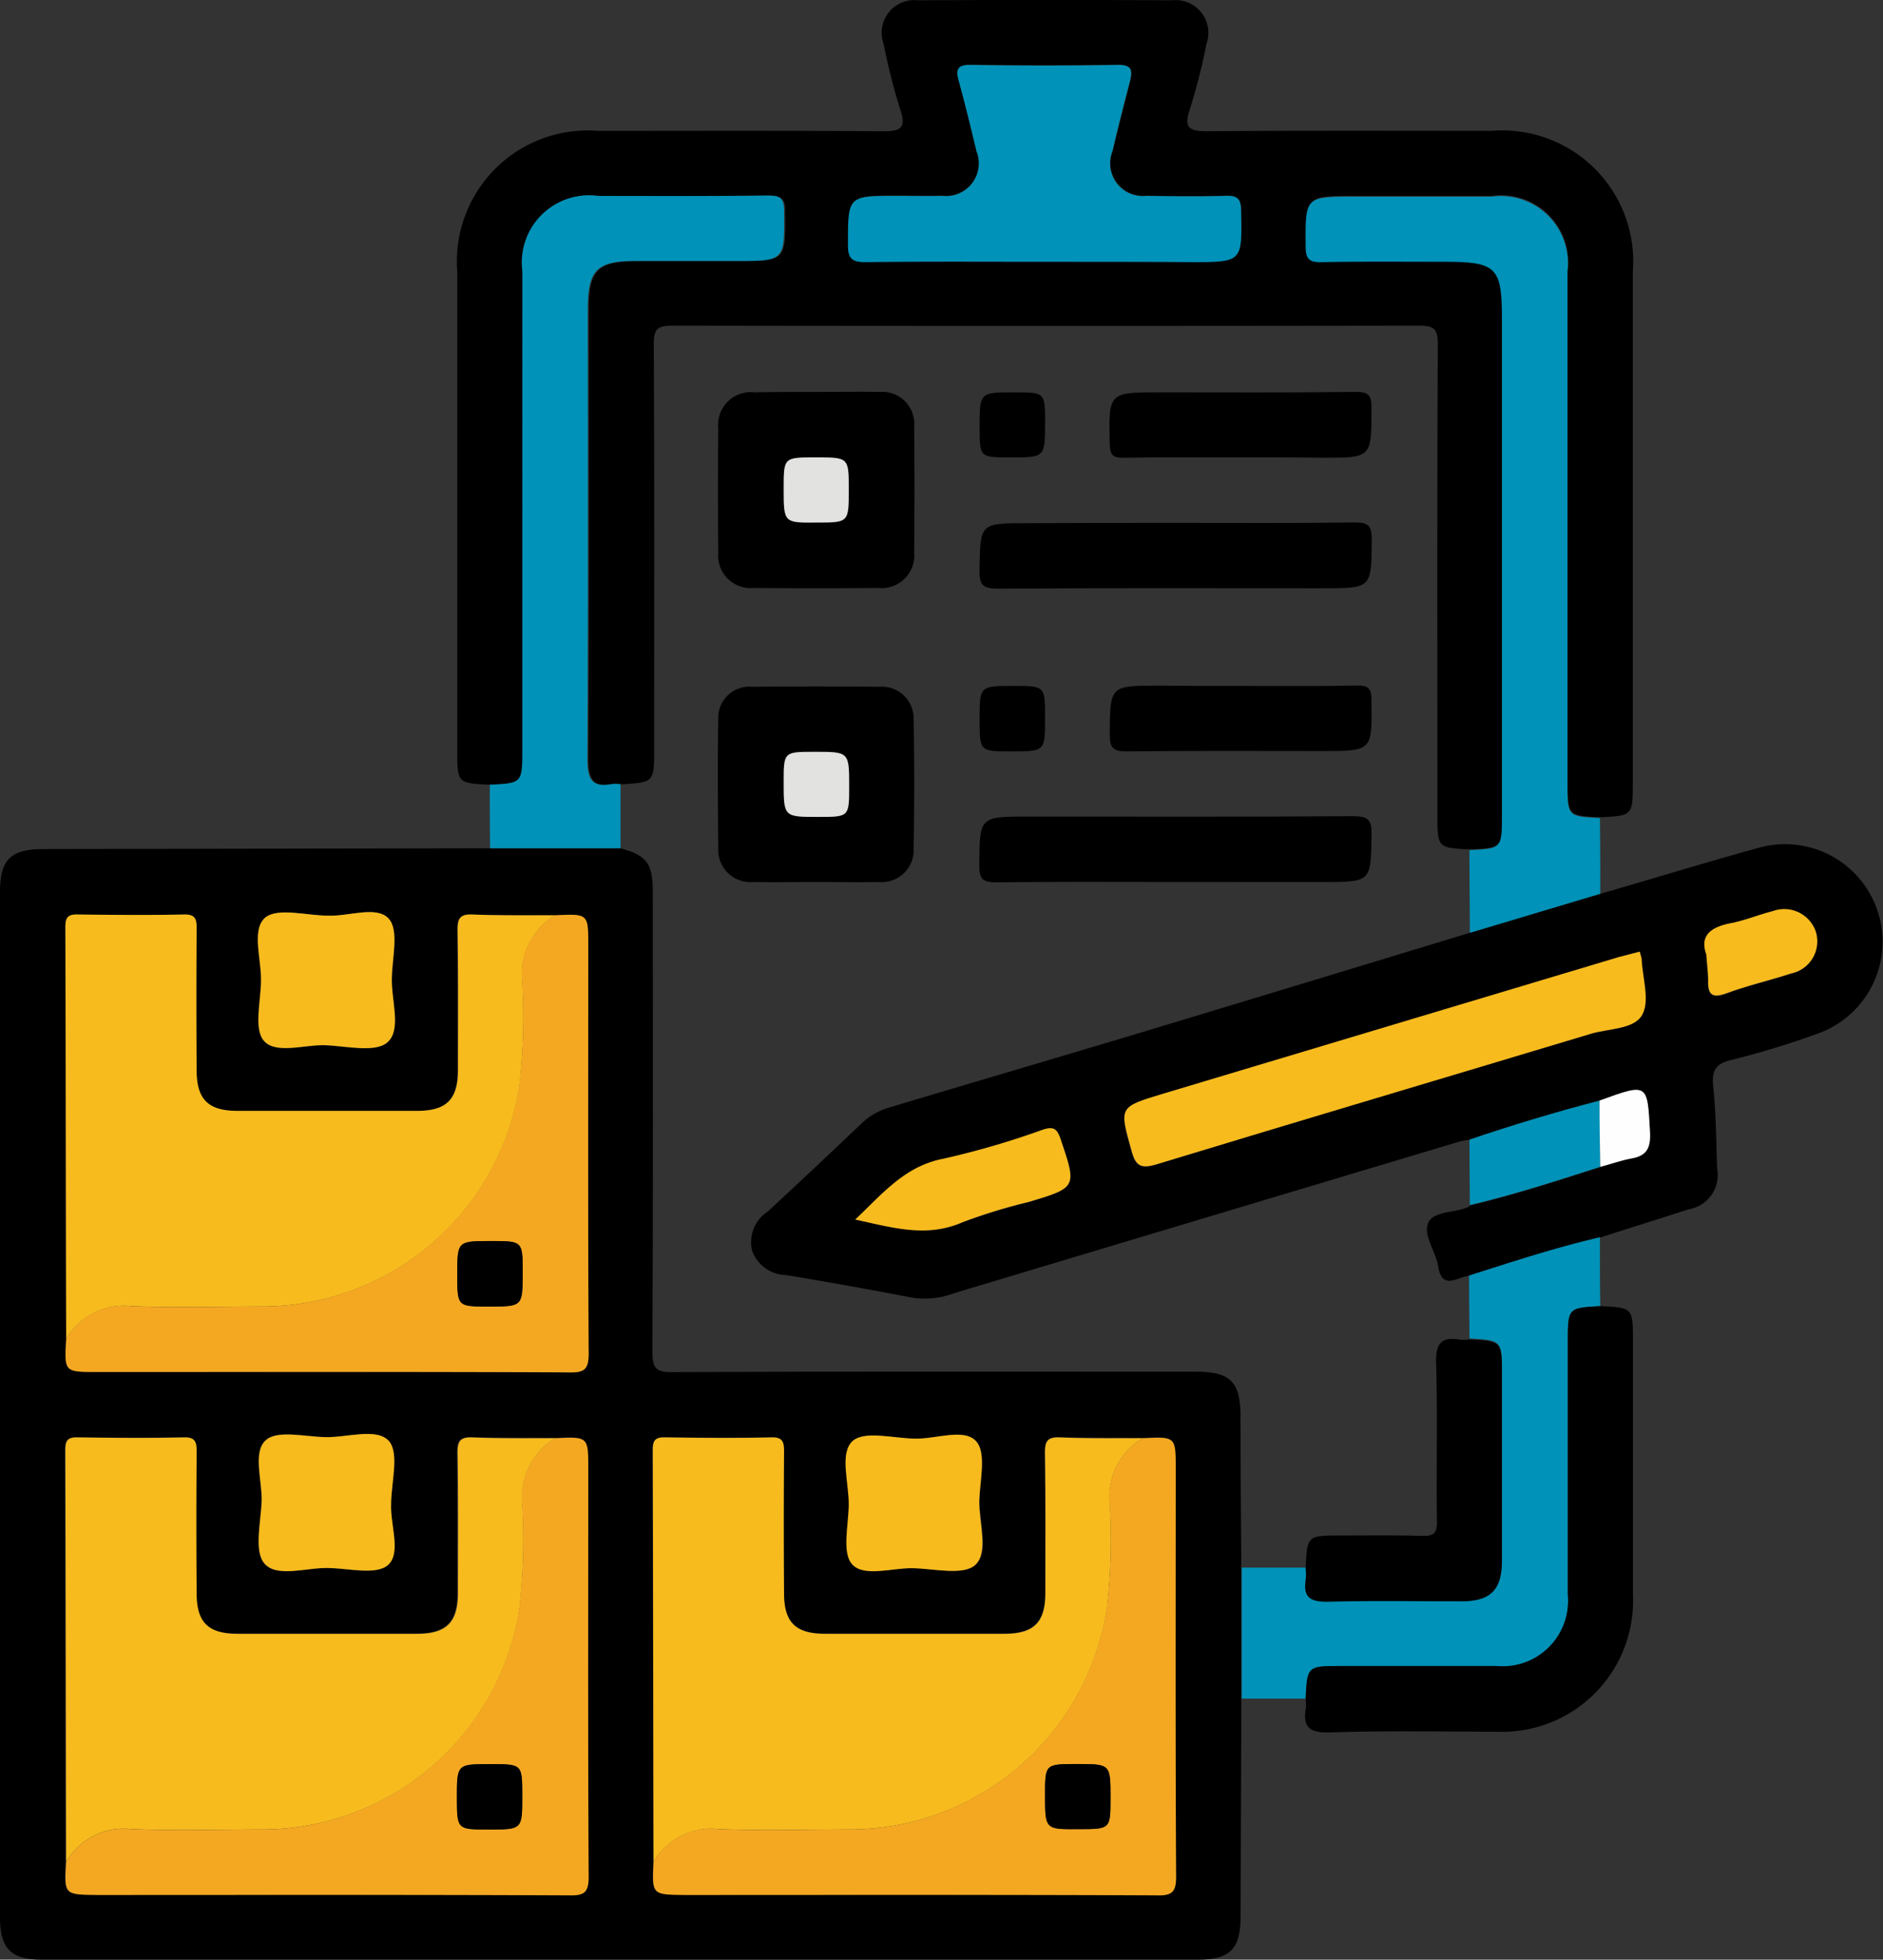 <svg xmlns="http://www.w3.org/2000/svg" width="67.293" height="70" viewBox="0 0 67.293 70">
  <rect x="0" y="0" width="67.293" height="70" fill="#333333" stroke="none"/>
  <g id="inventory" transform="translate(-10 -0.025)">
    <path id="Path_113" data-name="Path 113" d="M54.362,251.973c-.014,2.6-.014,5.2-.027,7.795,0,1.149-.383,1.532-1.518,1.532H11.491c-1.094,0-1.491-.4-1.491-1.491V223.145c0-1.135.383-1.518,1.545-1.518,5.32-.014,10.639-.014,15.959-.027h4.663c.944.246,1.162.547,1.162,1.545,0,5.484.014,10.968-.014,16.465,0,.574.15.711.711.7,6.236-.027,12.472-.014,18.721-.014,1.231,0,1.586.369,1.586,1.614,0,1.791.014,3.6.027,5.388Zm-3.528-9.313c-1-.014-2,0-2.981-.027-.424-.014-.52.137-.52.533.014,1.682.014,3.35.014,5.032,0,1.039-.41,1.45-1.463,1.45H39.47c-1.053,0-1.45-.41-1.463-1.45v-5.032c0-.328,0-.547-.451-.533-1.258.027-2.53.027-3.788,0-.356,0-.451.123-.451.451.014,4.909.027,9.805.027,14.714-.055,1.176-.055,1.176,1.08,1.176,5.634,0,11.268-.014,16.9.014.547,0,.684-.137.684-.67-.027-4.855-.014-9.709-.014-14.578C52.01,242.605,52.01,242.605,50.834,242.66Zm-21.005,0c-1-.014-2,0-2.981-.027-.424-.014-.52.137-.52.533.014,1.682.014,3.35.014,5.032,0,1.039-.41,1.45-1.463,1.45H18.465c-1.053,0-1.45-.41-1.463-1.45v-5.032c0-.328,0-.547-.451-.533-1.258.027-2.53.027-3.788,0-.356,0-.451.123-.451.451.014,4.909.027,9.805.027,14.714-.055,1.176-.055,1.176,1.08,1.176,5.634,0,11.268-.014,16.9.014.547,0,.684-.137.684-.67-.027-4.855-.014-9.709-.014-14.578C31.005,242.605,31.005,242.605,29.829,242.66Zm-17.463-3.528c-.055,1.176-.055,1.176,1.08,1.176,5.634,0,11.268-.014,16.9.014.547,0,.684-.137.684-.67-.027-4.855-.014-9.709-.014-14.578,0-1.135,0-1.135-1.176-1.08-1-.014-2,0-2.981-.027-.424-.014-.52.137-.52.533.014,1.682.014,3.35.014,5.032,0,1.039-.41,1.45-1.463,1.45H18.479c-1.053,0-1.45-.41-1.463-1.45V224.5c0-.328,0-.547-.451-.533-1.258.027-2.53.027-3.788,0-.356,0-.451.123-.451.451C12.352,229.326,12.352,234.236,12.366,239.132Zm9.368-15.125c-.779,0-1.819-.3-2.256.082-.506.438-.123,1.5-.15,2.3-.027.725-.26,1.7.109,2.106.424.465,1.409.123,2.161.15.779.014,1.819.273,2.256-.109.506-.451.123-1.5.15-2.3.027-.725.26-1.7-.109-2.106C23.47,223.638,22.485,224.034,21.733,224.007Zm20.991,18.68c-.766,0-1.819-.3-2.243.082-.492.451-.123,1.5-.137,2.3-.014.725-.246,1.709.123,2.106.424.465,1.422.123,2.161.137.766.014,1.819.274,2.243-.123.492-.451.123-1.5.137-2.3.014-.725.246-1.7-.109-2.106C44.462,242.3,43.477,242.7,42.725,242.687Zm-18.749,2.352c0-.779.3-1.819-.082-2.256-.438-.506-1.5-.123-2.3-.15-.725-.027-1.7-.26-2.106.109-.465.424-.123,1.409-.15,2.161-.014.779-.274,1.819.109,2.256.451.506,1.5.123,2.3.15.725.027,1.7.26,2.106-.109C24.345,246.776,23.935,245.791,23.976,245.039Z" transform="translate(0 -191.274)"/>
    <path id="Path_114" data-name="Path 114" d="M130.662,28.056C129.5,28,129.5,28,129.5,26.8V9.745A4.679,4.679,0,0,1,134.532,4.7c3.378,0,6.756-.014,10.133.014.643,0,.916-.068.656-.807a22.24,22.24,0,0,1-.588-2.325A1.165,1.165,0,0,1,145.951.035q4.554-.021,9.108,0a1.165,1.165,0,0,1,1.217,1.545,22.237,22.237,0,0,1-.588,2.325c-.26.738.014.807.656.807,3.378-.027,6.756-.014,10.133-.014a4.679,4.679,0,0,1,5.032,5.046V27.96c0,1.2,0,1.2-1.162,1.258-1.162-.055-1.162-.055-1.162-1.285V9.7a2.4,2.4,0,0,0-2.708-2.68H161.6c-1.791,0-1.778,0-1.764,1.778,0,.465.137.574.574.561,1.436-.027,2.872-.014,4.308-.014,1.956,0,2.133.164,2.133,2.092V29.081c0,1.231,0,1.231-1.162,1.285-1.162-.055-1.162-.055-1.162-1.272,0-5.593-.014-11.186.014-16.766,0-.547-.123-.67-.67-.67q-13.333.021-26.68,0c-.547,0-.67.123-.67.67.027,4.814.014,9.627.014,14.441,0,1.2,0,1.2-1.162,1.272a.68.68,0,0,0-.287-.014c-.752.15-.9-.191-.9-.9.027-5.347.014-10.694.014-16.041,0-1.409.315-1.723,1.7-1.737h3.569c1.791,0,1.764,0,1.75-1.791,0-.479-.178-.547-.588-.547-2.024.014-4.034.014-6.058.014a2.4,2.4,0,0,0-2.708,2.68V26.77C131.825,28,131.825,28,130.662,28.056Zm19.843-18.68h5.238c1.832,0,1.805,0,1.778-1.832-.014-.41-.123-.533-.533-.533-.944.027-1.887.027-2.844,0a1.168,1.168,0,0,1-1.217-1.6c.191-.821.41-1.641.615-2.462.1-.383.109-.615-.438-.615-1.75.027-3.5.027-5.238,0-.451,0-.533.15-.438.547.219.848.438,1.682.643,2.544A1.176,1.176,0,0,1,146.84,7.01c-.533.014-1.067,0-1.6,0-1.791,0-1.764,0-1.764,1.778,0,.492.164.6.629.588C146.238,9.362,148.372,9.375,150.505,9.375Z" transform="translate(-103.158 0)"/>
    <path id="Path_115" data-name="Path 115" d="M236.5,222.293c1.887-.547,3.761-1.121,5.648-1.641a3.484,3.484,0,0,1,2.161,6.619,30.669,30.669,0,0,1-3.132.957c-.588.137-.7.41-.643.957.1.971.109,1.942.137,2.913a1.238,1.238,0,0,1-1.012,1.463c-1.053.342-2.12.67-3.173,1.012-1.586.369-3.132.875-4.677,1.367-.41.027-.971.547-1.108-.356-.082-.533-.561-1.108-.342-1.559.205-.41.944-.328,1.422-.547a.107.107,0,0,0,.055-.055c1.586-.369,3.118-.875,4.663-1.368.369-.1.738-.232,1.108-.3.574-.1.7-.4.656-.944-.1-1.764-.068-1.764-1.805-1.121-1.573.41-3.118.875-4.65,1.395a2.077,2.077,0,0,0-.287.041q-9.046,2.708-18.106,5.429a2.955,2.955,0,0,1-1.5.164c-1.5-.287-3.009-.561-4.513-.807a1.324,1.324,0,0,1-1.217-.875,1.3,1.3,0,0,1,.561-1.395c1.121-1.039,2.243-2.092,3.35-3.145a2.363,2.363,0,0,1,1-.574c2.968-.889,5.949-1.764,8.916-2.653q5.908-1.785,11.815-3.583C233.394,223.209,234.939,222.758,236.5,222.293Zm1.409,2.065c-.26.068-.52.137-.766.205l-16.287,4.882c-1.586.479-1.559.465-1.121,2.038.15.561.356.643.9.479q7.754-2.359,15.521-4.663c.643-.191,1.559-.164,1.832-.684s.014-1.327-.027-2A1.11,1.11,0,0,0,237.907,224.358Zm-28.034,9.573c1.34.274,2.544.656,3.829.1a22.575,22.575,0,0,1,2.366-.725c1.737-.52,1.737-.52,1.135-2.27-.109-.342-.219-.451-.615-.315a29.369,29.369,0,0,1-3.556,1.039C211.65,232.03,210.857,233,209.872,233.931Zm30.414-9.477a8.914,8.914,0,0,1,.055.944c-.014.547.164.656.684.451.738-.273,1.532-.451,2.284-.7a1.169,1.169,0,0,0,.875-1.5,1.187,1.187,0,0,0-1.532-.725c-.492.123-.957.328-1.463.424C240.477,223.469,240.04,223.77,240.286,224.454Z" transform="translate(-169.308 -190.34)"/>
    <path id="Path_116" data-name="Path 116" d="M361.715,76.3c-1.559.465-3.1.93-4.663,1.395,0-.985-.014-1.969-.014-2.954,1.162-.055,1.162-.055,1.162-1.285V55.817c0-1.928-.178-2.092-2.133-2.092-1.436,0-2.872-.014-4.308.014-.438.014-.574-.109-.574-.561-.014-1.778-.027-1.778,1.764-1.778h4.882a2.4,2.4,0,0,1,2.708,2.68V72.309c0,1.231,0,1.231,1.162,1.285C361.715,74.484,361.715,75.386,361.715,76.3Z" transform="translate(-294.525 -44.349)" fill="#0092b8"/>
    <path id="Path_117" data-name="Path 117" d="M138,72.146c1.162-.055,1.162-.055,1.162-1.285V53.794a2.4,2.4,0,0,1,2.708-2.68c2.024,0,4.034.014,6.058-.014.424,0,.588.068.588.547.014,1.791.041,1.791-1.75,1.791H143.2c-1.381,0-1.7.315-1.7,1.737,0,5.347.014,10.694-.014,16.041,0,.711.137,1.053.9.9a2.02,2.02,0,0,1,.287.014v2.284h-4.663C138,73.664,138,72.912,138,72.146Z" transform="translate(-110.496 -44.09)" fill="#0092b8"/>
    <path id="Path_118" data-name="Path 118" d="M342.623,324.568c1.545-.492,3.091-1,4.677-1.367,0,.82,0,1.641.014,2.462-1.162.055-1.162.055-1.162,1.285v9.026a2.33,2.33,0,0,1-2.544,2.544h-5.538c-1.217,0-1.217,0-1.285,1.162H334.5V335h2.284a1.051,1.051,0,0,1,.014.356c-.123.684.178.848.821.82,1.573-.041,3.145-.014,4.732-.014,1.039,0,1.45-.41,1.45-1.45V328.1c0-1.217,0-1.217-1.162-1.285C342.637,326.072,342.623,325.32,342.623,324.568Z" transform="translate(-280.124 -278.98)" fill="#0092b8"/>
    <path id="Path_119" data-name="Path 119" d="M351.072,355.217c.055-1.162.055-1.162,1.285-1.162H357.9a2.343,2.343,0,0,0,2.544-2.544v-9.026c0-1.217,0-1.217,1.162-1.285,1.162.055,1.162.055,1.162,1.258V351.5a4.681,4.681,0,0,1-4.9,4.9c-1.969,0-3.938-.041-5.908.027-.738.027-1.012-.178-.875-.9A2.318,2.318,0,0,0,351.072,355.217Z" transform="translate(-294.412 -294.519)"/>
    <path id="Path_120" data-name="Path 120" d="M27.127,254.059c-.014-4.909-.014-9.805-.027-14.715,0-.342.082-.465.451-.451,1.258.014,2.53.027,3.788,0,.438-.014.451.205.451.533-.014,1.682-.014,3.35,0,5.032,0,1.039.41,1.45,1.463,1.45h6.414c1.053,0,1.463-.41,1.463-1.45,0-1.682.014-3.35-.014-5.032,0-.4.1-.547.52-.533,1,.041,2,.027,2.981.027a2.419,2.419,0,0,0-1.19,2.311,21.764,21.764,0,0,1-.1,3.774,9.307,9.307,0,0,1-9.067,7.891c-1.6,0-3.214.055-4.814-.014A2.394,2.394,0,0,0,27.127,254.059Z" transform="translate(-14.762 -206.202)" fill="#f7bb1e"/>
    <path id="Path_121" data-name="Path 121" d="M27.127,390.659c-.014-4.909-.014-9.805-.027-14.715,0-.342.082-.465.451-.451,1.258.014,2.53.027,3.788,0,.438-.014.451.205.451.533-.014,1.682-.014,3.35,0,5.032,0,1.039.41,1.45,1.463,1.45h6.414c1.053,0,1.463-.41,1.463-1.45,0-1.682.014-3.35-.014-5.032,0-.4.1-.547.52-.533,1,.041,2,.027,2.981.027a2.432,2.432,0,0,0-1.19,2.311,21.765,21.765,0,0,1-.1,3.774,9.307,9.307,0,0,1-9.067,7.891c-1.6,0-3.214.055-4.814-.014A2.37,2.37,0,0,0,27.127,390.659Z" transform="translate(-14.762 -324.122)" fill="#f7bb1e"/>
    <path id="Path_122" data-name="Path 122" d="M180.627,390.659c-.014-4.909-.014-9.805-.027-14.715,0-.342.082-.465.451-.451,1.258.014,2.53.027,3.788,0,.438-.014.451.205.451.533-.014,1.682-.014,3.35,0,5.032,0,1.039.41,1.45,1.463,1.45h6.414c1.053,0,1.463-.41,1.463-1.45,0-1.682.014-3.35-.014-5.032,0-.4.1-.547.52-.533,1,.041,2,.027,2.981.027a2.419,2.419,0,0,0-1.19,2.311,21.767,21.767,0,0,1-.1,3.774,9.307,9.307,0,0,1-9.067,7.891c-1.6,0-3.214.055-4.814-.014A2.394,2.394,0,0,0,180.627,390.659Z" transform="translate(-147.27 -324.122)" fill="#f7bb1e"/>
    <path id="Path_123" data-name="Path 123" d="M27.147,254.125a2.362,2.362,0,0,1,2.311-1.176c1.6.068,3.214.014,4.814.014a9.318,9.318,0,0,0,9.067-7.891,20.489,20.489,0,0,0,.1-3.774,2.419,2.419,0,0,1,1.19-2.311c1.176-.055,1.176-.055,1.176,1.08,0,4.855-.014,9.709.014,14.578,0,.547-.137.684-.684.67-5.634-.027-11.268-.014-16.9-.014C27.079,255.3,27.079,255.3,27.147,254.125Zm15.1-1.162c1.217,0,1.217,0,1.217-1.19,0-1.149,0-1.149-1.121-1.149-1.217,0-1.217,0-1.217,1.19C41.123,252.963,41.123,252.963,42.245,252.963Z" transform="translate(-14.782 -206.268)" fill="#f4a822"/>
    <path id="Path_124" data-name="Path 124" d="M27.147,390.725a2.362,2.362,0,0,1,2.311-1.176c1.6.068,3.214.014,4.814.014a9.318,9.318,0,0,0,9.067-7.891,20.489,20.489,0,0,0,.1-3.774,2.42,2.42,0,0,1,1.19-2.311c1.176-.055,1.176-.055,1.176,1.08,0,4.855-.014,9.709.014,14.578,0,.547-.137.684-.684.67-5.634-.027-11.268-.014-16.9-.014C27.079,391.888,27.079,391.888,27.147,390.725Zm15.1-1.162c1.2,0,1.2,0,1.2-1.2,0-1.135,0-1.135-1.135-1.135-1.2,0-1.2,0-1.2,1.2C41.123,389.563,41.123,389.563,42.245,389.563Z" transform="translate(-14.782 -324.187)" fill="#f4a822"/>
    <path id="Path_125" data-name="Path 125" d="M180.687,390.725A2.362,2.362,0,0,1,183,389.549c1.6.068,3.214.014,4.814.014a9.318,9.318,0,0,0,9.067-7.891,20.492,20.492,0,0,0,.1-3.774,2.42,2.42,0,0,1,1.19-2.311c1.176-.055,1.176-.055,1.176,1.08,0,4.855-.014,9.709.014,14.578,0,.547-.137.684-.684.67-5.634-.027-11.268-.014-16.9-.014C180.632,391.888,180.632,391.888,180.687,390.725Zm13.99-2.393c0,1.217,0,1.217,1.19,1.217,1.149,0,1.149,0,1.149-1.108,0-1.217,0-1.217-1.19-1.217C194.677,387.224,194.677,387.224,194.677,388.332Z" transform="translate(-147.33 -324.187)" fill="#f4a822"/>
    <path id="Path_126" data-name="Path 126" d="M79.892,238.39c.738.027,1.737-.369,2.161.109.369.41.123,1.381.109,2.106-.027.793.356,1.846-.15,2.3-.438.4-1.477.137-2.256.109-.738-.014-1.737.328-2.161-.15-.369-.41-.123-1.381-.109-2.106.027-.793-.356-1.86.15-2.3C78.087,238.089,79.126,238.39,79.892,238.39Z" transform="translate(-58.159 -205.657)" fill="#f7bb1e"/>
    <path id="Path_127" data-name="Path 127" d="M233.472,374.908c.738.014,1.737-.383,2.161.1.369.41.137,1.381.109,2.106-.014.793.342,1.846-.137,2.3-.424.4-1.477.137-2.243.123-.738-.014-1.737.328-2.161-.137-.369-.4-.137-1.381-.123-2.106.014-.793-.342-1.86.137-2.3C231.653,374.607,232.706,374.908,233.472,374.908Z" transform="translate(-190.747 -323.495)" fill="#f7bb1e"/>
    <path id="Path_128" data-name="Path 128" d="M82.336,377.092c-.027.738.369,1.737-.109,2.161-.41.369-1.381.123-2.106.109-.793-.027-1.846.356-2.3-.15-.4-.438-.137-1.477-.109-2.256.014-.738-.328-1.737.15-2.161.41-.369,1.381-.123,2.106-.109.793.027,1.86-.356,2.3.15C82.636,375.287,82.336,376.326,82.336,377.092Z" transform="translate(-58.359 -323.327)" fill="#f7bb1e"/>
    <path id="Path_129" data-name="Path 129" d="M238.643,24.024c-2.133,0-4.267-.014-6.414.014-.451,0-.629-.1-.629-.588,0-1.778-.027-1.778,1.764-1.778.533,0,1.067.014,1.6,0a1.168,1.168,0,0,0,1.231-1.586c-.205-.848-.41-1.7-.643-2.544-.109-.4-.027-.561.438-.547,1.75.027,3.5.027,5.238,0,.547-.014.533.219.438.615q-.328,1.231-.615,2.462a1.168,1.168,0,0,0,1.217,1.6c.944.014,1.887.027,2.844,0,.41-.014.533.109.533.533.041,1.832.055,1.832-1.778,1.832C242.143,24.024,240.393,24.024,238.643,24.024Z" transform="translate(-191.296 -14.649)" fill="#0092b8"/>
    <path id="Path_130" data-name="Path 130" d="M322.238,248.6c.027.109.055.178.068.246.027.684.3,1.491.027,2-.287.533-1.19.492-1.832.684-5.169,1.559-10.352,3.091-15.521,4.663-.547.164-.752.082-.9-.479-.438-1.573-.465-1.559,1.121-2.038l16.287-4.882C321.718,248.737,321.978,248.668,322.238,248.6Z" transform="translate(-253.639 -214.582)" fill="#f7bb1e"/>
    <path id="Path_131" data-name="Path 131" d="M233.5,298c.985-.93,1.778-1.915,3.159-2.174a30.113,30.113,0,0,0,3.556-1.039c.383-.123.492-.014.615.315.588,1.75.6,1.75-1.135,2.27a19.731,19.731,0,0,0-2.366.725C236.044,298.66,234.84,298.291,233.5,298Z" transform="translate(-192.936 -254.413)" fill="#f7bb1e"/>
    <path id="Path_132" data-name="Path 132" d="M394.014,291.233c0-.779-.014-1.559-.014-2.338,1.532-.52,3.077-.985,4.65-1.395.014.793.027,1.573.027,2.366C397.132,290.358,395.586,290.864,394.014,291.233Z" transform="translate(-331.487 -248.162)" fill="#0092b8"/>
    <path id="Path_133" data-name="Path 133" d="M455.457,239.225c-.246-.684.178-.985.916-1.121.492-.1.971-.3,1.463-.424a1.192,1.192,0,0,1,1.532.725,1.168,1.168,0,0,1-.875,1.5c-.752.246-1.532.424-2.284.7-.52.191-.7.082-.684-.451C455.525,239.9,455.484,239.635,455.457,239.225Z" transform="translate(-384.479 -205.111)" fill="#f7bb1e"/>
    <path id="Path_134" data-name="Path 134" d="M428.027,287.447c-.014-.793-.027-1.573-.027-2.366,1.737-.629,1.709-.629,1.805,1.121.027.547-.1.848-.656.944C428.766,287.215,428.4,287.351,428.027,287.447Z" transform="translate(-360.838 -245.743)" fill="#fefefe"/>
    <path id="Path_135" data-name="Path 135" d="M351.111,357.936c.055-1.162.055-1.162,1.258-1.162.971,0,1.942-.014,2.913.014.41.014.533-.109.52-.52-.027-1.874.027-3.747-.027-5.607-.027-.738.164-1.012.9-.875a2.02,2.02,0,0,0,.287-.014c1.162.055,1.162.055,1.162,1.286v6.619c0,1.053-.41,1.449-1.45,1.449-1.573,0-3.159-.027-4.732.014-.656.014-.944-.137-.821-.821A3.458,3.458,0,0,0,351.111,357.936Z" transform="translate(-294.451 -301.901)"/>
    <path id="Path_136" data-name="Path 136" d="M201.15,102.362c.752,0,1.5-.014,2.256,0a1.142,1.142,0,0,1,1.231,1.231q.021,2.256,0,4.513a1.165,1.165,0,0,1-1.285,1.258c-1.477.014-2.954.014-4.444,0a1.161,1.161,0,0,1-1.272-1.258c-.014-1.477-.014-2.954,0-4.444a1.169,1.169,0,0,1,1.313-1.285C199.687,102.362,200.425,102.362,201.15,102.362Zm-1.176,3.446c0,1.231,0,1.231,1.176,1.231,1.149,0,1.149,0,1.149-1.176,0-1.149,0-1.149-1.176-1.149C199.974,104.7,199.974,104.7,199.974,105.808Z" transform="translate(-161.967 -88.337)"/>
    <path id="Path_137" data-name="Path 137" d="M201.033,186.31c-.725,0-1.45.014-2.188,0a1.149,1.149,0,0,1-1.244-1.217c-.014-1.532-.027-3.05,0-4.581a1.113,1.113,0,0,1,1.2-1.176c1.532-.014,3.05-.014,4.581,0a1.134,1.134,0,0,1,1.2,1.176c.027,1.532.027,3.05,0,4.581a1.142,1.142,0,0,1-1.244,1.217C202.592,186.323,201.812,186.31,201.033,186.31Zm.137-2.325c1.108,0,1.108,0,1.108-1.08,0-1.244,0-1.244-1.231-1.244-1.108,0-1.108,0-1.108,1.08C199.939,183.985,199.939,183.985,201.17,183.985Z" transform="translate(-161.932 -154.78)"/>
    <path id="Path_138" data-name="Path 138" d="M273.064,136.514c2.12,0,4.226.014,6.345-.014.479,0,.6.123.6.6-.014,1.75.014,1.75-1.764,1.75-3.856,0-7.727-.014-11.583.014-.547,0-.684-.123-.67-.67.027-1.668,0-1.668,1.7-1.668C269.481,136.514,271.273,136.514,273.064,136.514Z" transform="translate(-220.986 -117.812)"/>
    <path id="Path_139" data-name="Path 139" d="M272.847,215.552c-2.12,0-4.226-.014-6.345.014-.479,0-.6-.123-.6-.6.014-1.75-.014-1.75,1.764-1.75,3.856,0,7.727.014,11.583-.014.547,0,.684.123.67.67-.027,1.668,0,1.682-1.7,1.682Z" transform="translate(-220.905 -184.023)"/>
    <path id="Path_140" data-name="Path 140" d="M304.583,104.738c-1.381,0-2.762-.014-4.157.014-.383,0-.479-.1-.492-.479-.041-1.86-.055-1.86,1.805-1.86,2.325,0,4.663.014,6.988-.014.451,0,.561.109.561.561,0,1.791.014,1.791-1.723,1.791C306.579,104.738,305.581,104.738,304.583,104.738Z" transform="translate(-250.275 -88.375)"/>
    <path id="Path_141" data-name="Path 141" d="M304.759,179.107c1.354,0,2.721.014,4.075-.014.41-.014.52.109.52.52.027,1.819.041,1.819-1.764,1.819-2.325,0-4.663-.014-6.988.014-.479,0-.6-.123-.6-.6.014-1.75-.014-1.75,1.764-1.75C302.762,179.107,303.761,179.107,304.759,179.107Z" transform="translate(-250.342 -154.58)"/>
    <path id="Path_142" data-name="Path 142" d="M267.108,104.825c-1.108,0-1.108,0-1.108-1.08,0-1.244,0-1.244,1.231-1.244,1.108,0,1.108,0,1.108,1.08C268.338,104.825,268.338,104.825,267.108,104.825Z" transform="translate(-220.991 -88.461)"/>
    <path id="Path_143" data-name="Path 143" d="M267.121,181.538c-1.121,0-1.121,0-1.121-1.149,0-1.19,0-1.19,1.217-1.19,1.121,0,1.121,0,1.121,1.149C268.338,181.538,268.338,181.538,267.121,181.538Z" transform="translate(-220.991 -154.672)"/>
    <path id="Path_144" data-name="Path 144" d="M130.621,326.538c-1.121,0-1.121,0-1.121-1.149,0-1.19,0-1.19,1.217-1.19,1.121,0,1.121,0,1.121,1.149C131.825,326.538,131.825,326.538,130.621,326.538Z" transform="translate(-103.158 -279.843)"/>
    <path id="Path_145" data-name="Path 145" d="M130.535,463.138c-1.135,0-1.135,0-1.135-1.135,0-1.2,0-1.2,1.2-1.2,1.135,0,1.135,0,1.135,1.135C131.738,463.138,131.738,463.138,130.535,463.138Z" transform="translate(-103.072 -397.763)"/>
    <path id="Path_146" data-name="Path 146" d="M283.1,461.908c0-1.108,0-1.108,1.149-1.108,1.19,0,1.19,0,1.19,1.217,0,1.108,0,1.108-1.149,1.108C283.1,463.138,283.1,463.138,283.1,461.908Z" transform="translate(-235.753 -397.763)"/>
    <path id="Path_147" data-name="Path 147" d="M214.8,120.608c0-1.108,0-1.108,1.149-1.108,1.176,0,1.176,0,1.176,1.149,0,1.176,0,1.176-1.149,1.176C214.8,121.838,214.8,121.838,214.8,120.608Z" transform="translate(-176.793 -103.137)" fill="#e2e3e1"/>
    <path id="Path_148" data-name="Path 148" d="M216.031,198.725c-1.231,0-1.231,0-1.231-1.244,0-1.08,0-1.08,1.108-1.08,1.231,0,1.231,0,1.231,1.244C217.138,198.725,217.138,198.725,216.031,198.725Z" transform="translate(-176.793 -169.52)" fill="#e2e3e1"/>
  </g>
</svg>
